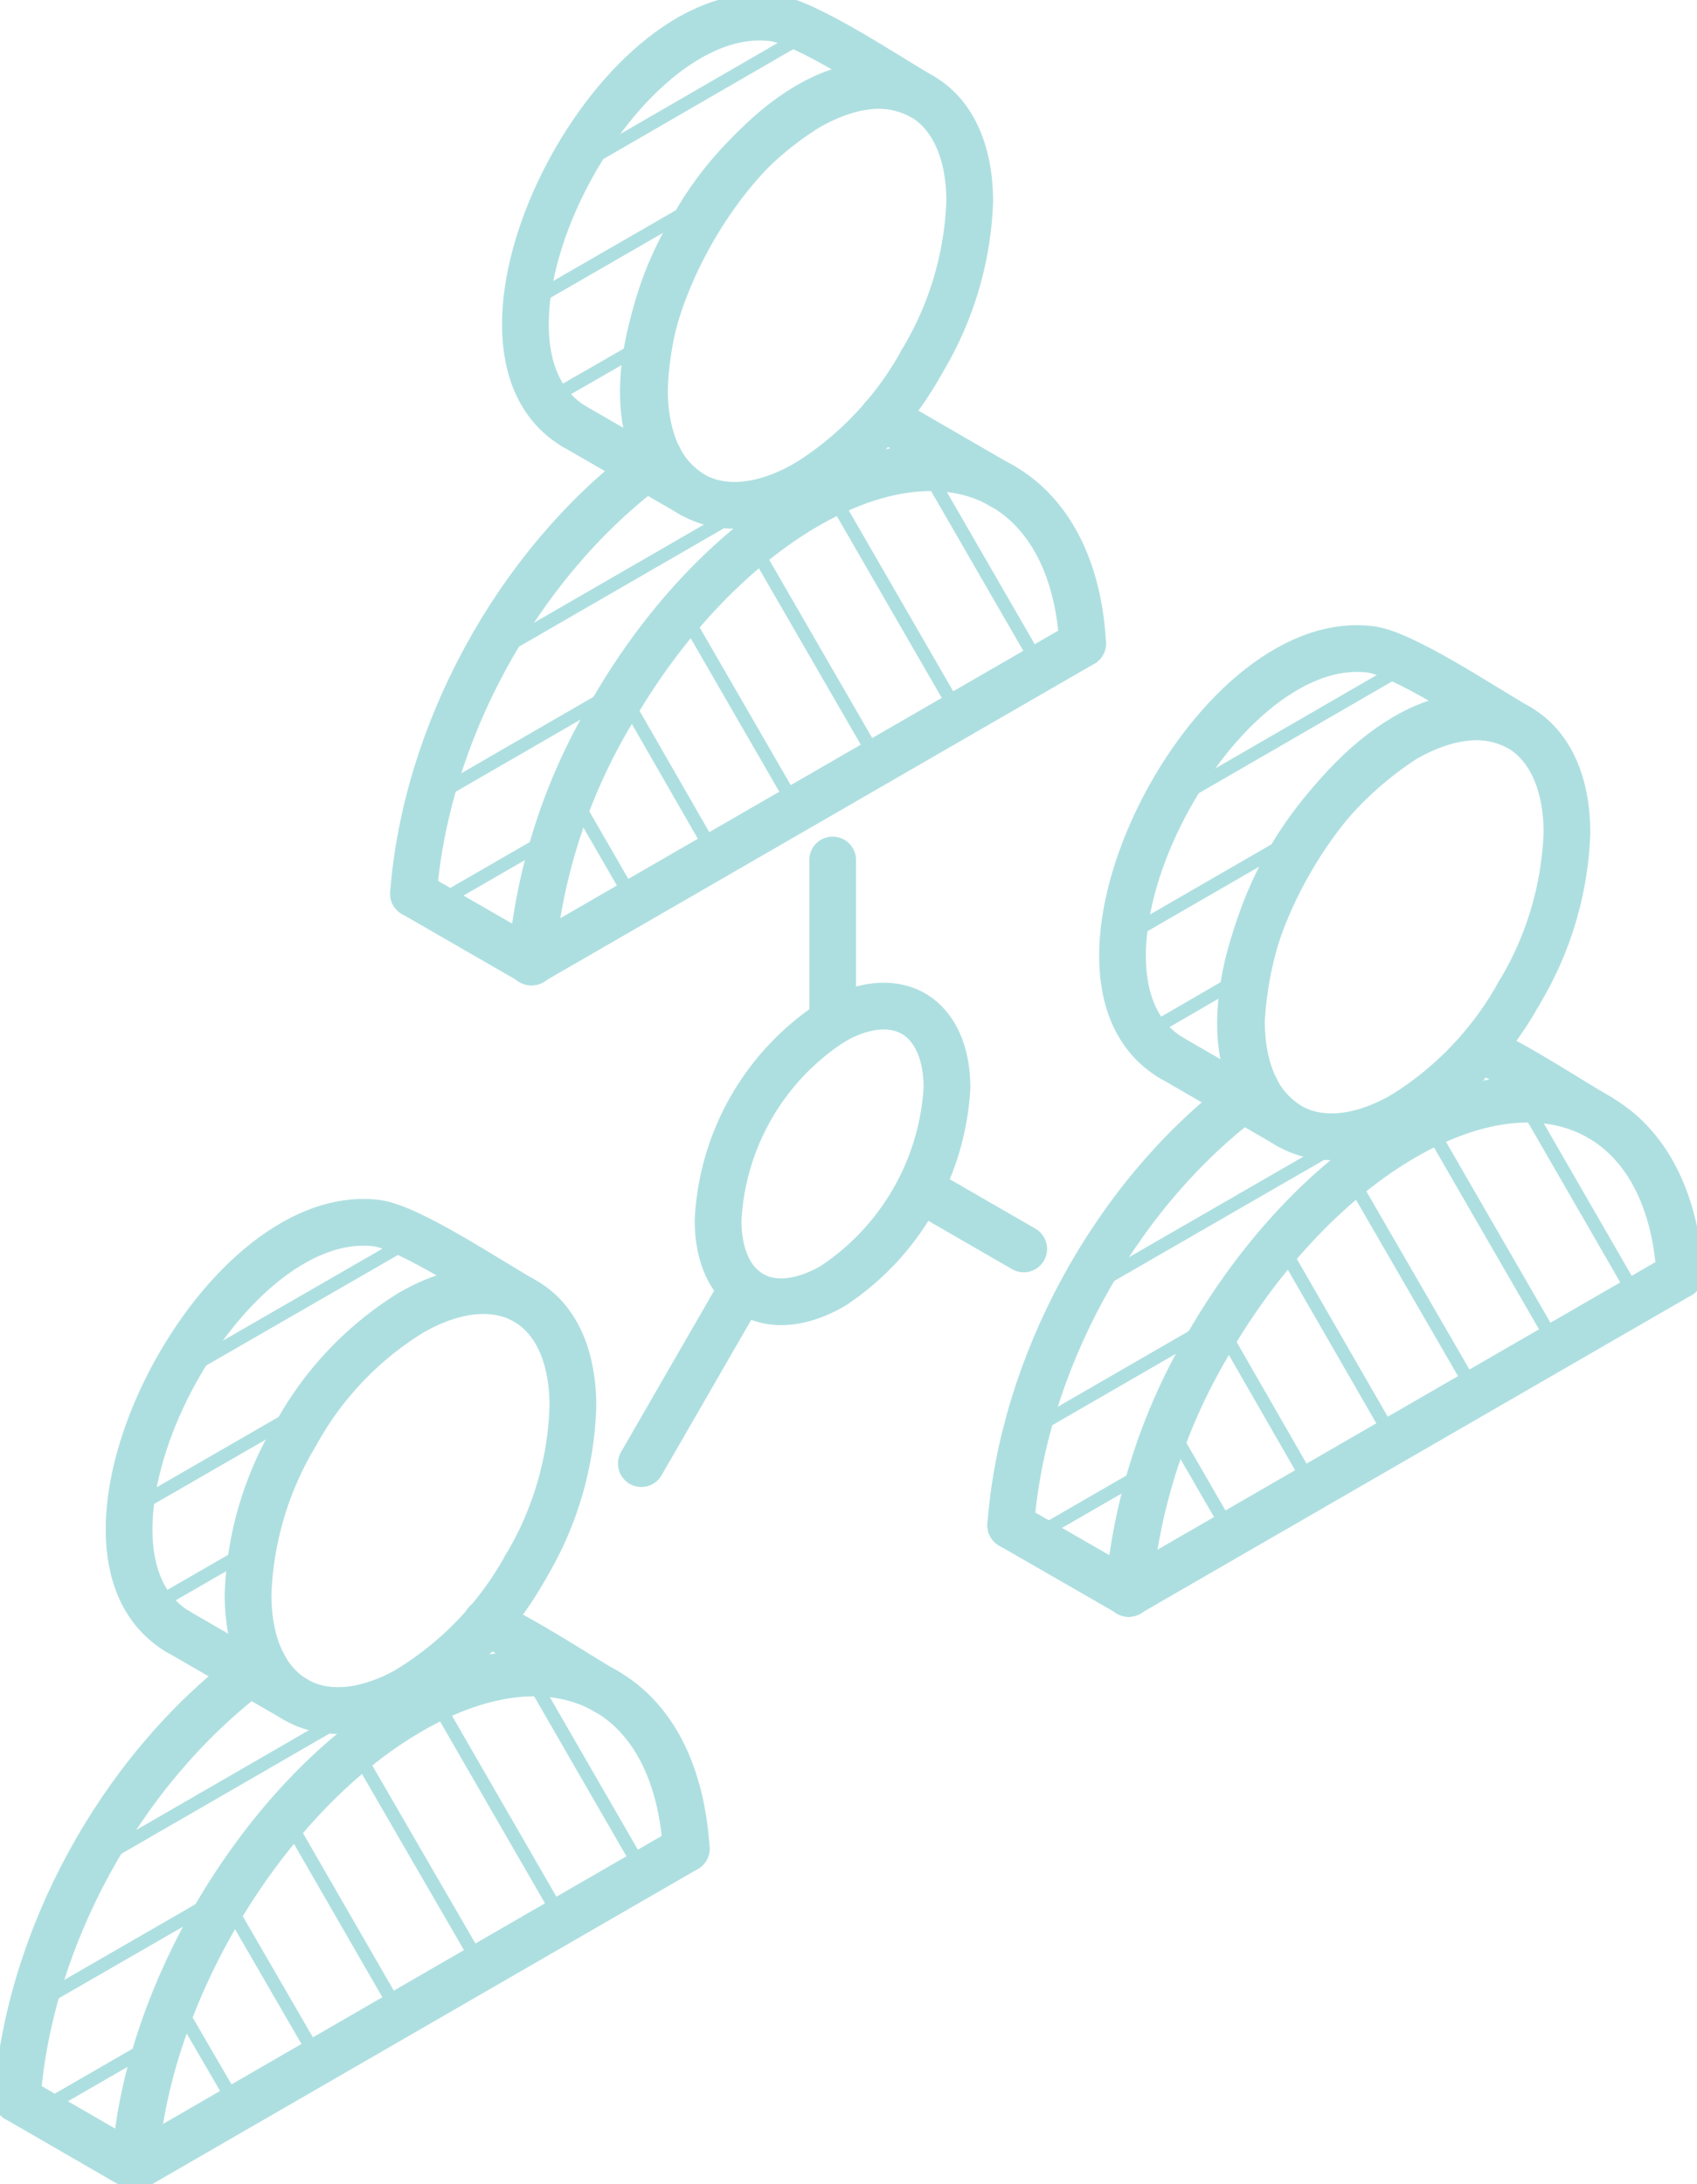 <svg id="Group_600" data-name="Group 600" xmlns="http://www.w3.org/2000/svg" width="149.501" height="192.403"><defs><clipPath id="clip-path"><path id="Rectangle_308" data-name="Rectangle 308" fill="none" stroke="#aedfe0" stroke-width="1" d="M0 0h149.501v192.403H0z"/></clipPath></defs><path id="Line_275" data-name="Line 275" fill="none" stroke="#aedfe0" stroke-linecap="round" stroke-linejoin="round" stroke-width="4.117" d="m90.188 110.012-9.14-5.276"/><g id="Group_599" data-name="Group 599"><g id="Group_598" data-name="Group 598" clip-path="url('#clip-path')" fill="none" stroke="#aedfe0" stroke-linecap="round"><path id="Path_1107" data-name="Path 1107" d="M133.822 87.49a29.32 29.32 0 0 0 4.221-14.118c0-4.579-1.627-7.781-4.221-9.286-2.593-1.482-6.156-1.268-10.124 1.022a31.662 31.662 0 0 0-14.33 24.8c0 4.562 1.627 7.764 4.2 9.267 2.611 1.5 6.171 1.288 10.126-1" stroke-linejoin="round" stroke-width="4.117"/><path id="Path_1108" data-name="Path 1108" d="M123.695 98.17a29.28 29.28 0 0 0 10.123-10.679" stroke-linejoin="round" stroke-width="4.117"/><path id="Path_1109" data-name="Path 1109" d="M147.994 112.303c-.4-6.746-3.024-11.538-7.068-13.864" stroke-linejoin="round" stroke-width="4.117"/><path id="Line_276" data-name="Line 276" stroke-linejoin="round" stroke-width="4.117" d="m99.421 140.354 48.573-28.05"/><path id="Path_1110" data-name="Path 1110" d="M140.926 98.439c-4.6-2.648-10.753-2.021-17.227 1.717-6.71 3.883-12.794 10.539-17.211 18.16a51.413 51.413 0 0 0-7.067 22.039" stroke-linejoin="round" stroke-width="4.117"/><path id="Path_1111" data-name="Path 1111" d="M113.572 99.172c-13.043-8.282 6.564-42.257 20.251-35.084" stroke-linejoin="round" stroke-width="4.117"/><path id="Line_277" data-name="Line 277" stroke-linejoin="round" stroke-width="4.117" d="m103.16 93.16 10.412 6.012"/><path id="Path_1112" data-name="Path 1112" d="M133.823 64.087c-3.148-1.805-10.2-6.529-13.1-6.887-14.114-1.752-29.482 28.752-17.566 35.96" stroke-linejoin="round" stroke-width="4.117"/><path id="Line_278" data-name="Line 278" stroke-linejoin="round" stroke-width="4.117" d="M110.638 95.952h-.035"/><path id="Path_1113" data-name="Path 1113" d="M89.042 134.361c1.057-14.08 9.017-28.838 20.451-37.553" stroke-linejoin="round" stroke-width="4.117"/><path id="Line_279" data-name="Line 279" stroke-linejoin="round" stroke-width="4.117" d="m99.458 140.354-10.415-5.993"/><path id="Path_1114" data-name="Path 1114" d="M130.425 92.392c3.578 1.645 7.532 4.328 10.5 6.028" stroke-linejoin="round" stroke-width="4.117"/><path id="Path_1115" data-name="Path 1115" d="M46.303 138.029a29.216 29.216 0 0 0 4.169-14.131c0-4.565-1.573-7.765-4.169-9.269-2.593-1.485-6.17-1.269-10.124 1.021a28.862 28.862 0 0 0-10.126 10.679 29.287 29.287 0 0 0-4.2 14.115c0 4.565 1.609 7.765 4.2 9.27 2.557 1.5 6.17 1.288 10.126-1" stroke-linejoin="round" stroke-width="4.117"/><path id="Path_1116" data-name="Path 1116" d="M36.179 148.694a29.255 29.255 0 0 0 10.124-10.665" stroke-linejoin="round" stroke-width="4.117"/><path id="Path_1117" data-name="Path 1117" d="M60.456 162.844c-.428-6.744-3-11.538-7.05-13.864" stroke-linejoin="round" stroke-width="4.117"/><path id="Line_280" data-name="Line 280" stroke-linejoin="round" stroke-width="4.117" d="m11.882 190.895 48.574-28.052"/><path id="Path_1118" data-name="Path 1118" d="M53.406 148.98c-4.6-2.649-10.77-2.024-17.227 1.717-6.729 3.882-12.794 10.536-17.229 18.159-4.045 7-6.673 14.812-7.069 22.04" stroke-linejoin="round" stroke-width="4.117"/><path id="Line_281" data-name="Line 281" stroke-linejoin="round" stroke-width="4.117" d="m15.641 143.701 10.412 6.011"/><path id="Path_1119" data-name="Path 1119" d="M46.303 114.629c-3.2-1.805-10.215-6.511-13.112-6.887-14.115-1.755-29.466 28.748-17.55 35.96" stroke-linejoin="round" stroke-width="4.117"/><path id="Line_282" data-name="Line 282" stroke-linejoin="round" stroke-width="4.117" d="M23.119 146.493h-.035"/><path id="Path_1120" data-name="Path 1120" d="M53.406 148.996c-2.988-1.754-6.941-4.419-10.555-6.082" stroke-linejoin="round" stroke-width="4.117"/><path id="Line_283" data-name="Line 283" stroke-linejoin="round" stroke-width="4.117" d="m1.508 184.883 10.374 5.995"/><path id="Path_1121" data-name="Path 1121" d="M21.973 147.387c-11.433 8.711-19.429 23.417-20.466 37.5" stroke-linejoin="round" stroke-width="4.117"/><path id="Line_284" data-name="Line 284" stroke-linejoin="round" stroke-width="4.117" d="M73.355 90.013v-14.26"/><path id="Path_1122" data-name="Path 1122" d="M81.207 31.867a29.286 29.286 0 0 0 4.222-14.118c0-4.563-1.627-7.783-4.223-9.268-2.576-1.5-6.154-1.287-10.108 1a29.347 29.347 0 0 0-10.125 10.686 29.306 29.306 0 0 0-4.2 14.115c0 4.565 1.611 7.767 4.2 9.27s6.173 1.288 10.126-1" stroke-linejoin="round" stroke-width="4.117"/><path id="Path_1123" data-name="Path 1123" d="M71.099 42.554a29.27 29.27 0 0 0 10.108-10.682" stroke-linejoin="round" stroke-width="4.117"/><path id="Path_1124" data-name="Path 1124" d="M95.379 56.683c-.377-6.744-3.008-11.538-7.069-13.867" stroke-linejoin="round" stroke-width="4.117"/><path id="Line_285" data-name="Line 285" stroke-linejoin="round" stroke-width="4.117" d="m46.804 84.733 48.574-28.05"/><path id="Path_1125" data-name="Path 1125" d="M88.31 42.816c-4.578-2.647-10.751-2.021-17.211 1.719-6.726 3.883-12.81 10.537-17.192 18.16a51.1 51.1 0 0 0-7.1 22.038" stroke-linejoin="round" stroke-width="4.117"/><path id="Path_1126" data-name="Path 1126" d="M60.973 43.552C47.914 35.27 67.521 1.314 81.207 8.487" stroke-linejoin="round" stroke-width="4.117"/><path id="Line_286" data-name="Line 286" stroke-linejoin="round" stroke-width="4.117" d="m50.545 37.54 10.428 6.012"/><path id="Path_1127" data-name="Path 1127" d="M81.206 8.486c-3.131-1.824-10.2-6.548-13.1-6.906-14.11-1.755-29.459 28.748-17.562 35.959" stroke-linejoin="round" stroke-width="4.117"/><path id="Line_287" data-name="Line 287" stroke-linejoin="round" stroke-width="4.117" d="m88.31 42.835-10.501-6.081"/><path id="Line_288" data-name="Line 288" stroke-linejoin="round" stroke-width="4.117" d="m36.427 78.722 10.431 6.012"/><path id="Path_1128" data-name="Path 1128" d="M56.896 41.223c-11.449 8.712-19.394 23.439-20.469 37.499" stroke-linejoin="round" stroke-width="4.117"/><path id="Line_289" data-name="Line 289" stroke-linejoin="round" stroke-width="4.117" d="M58.041 40.332h-.054"/><path id="Line_290" data-name="Line 290" stroke-linejoin="round" stroke-width="4.117" d="m56.499 128.923 8.928-15.476"/><path id="Path_1129" data-name="Path 1129" d="M73.354 113.286a22.454 22.454 0 0 0 10.073-17.461c0-3.22-1.146-5.472-2.935-6.53-1.824-1.056-4.385-.894-7.138.7a22.147 22.147 0 0 0-10.092 17.48c0 6.42 4.474 9.032 10.092 5.811Z" stroke-linejoin="round" stroke-width="4.117"/><path id="Line_291" data-name="Line 291" stroke-miterlimit="10" stroke-width="1.163" d="m107.881 134.076-4.042-6.996"/><path id="Line_292" data-name="Line 292" stroke-miterlimit="10" stroke-width="1.163" d="m115.109 130.103-7.012-12.201"/><path id="Line_293" data-name="Line 293" stroke-miterlimit="10" stroke-width="1.163" d="m122.338 126.097-9.051-15.707"/><path id="Line_294" data-name="Line 294" stroke-miterlimit="10" stroke-width="1.163" d="m129.584 122.017-10.25-17.712"/><path id="Line_295" data-name="Line 295" stroke-miterlimit="10" stroke-width="1.163" d="m136.722 117.903-10.466-18.122"/><path id="Line_296" data-name="Line 296" stroke-miterlimit="10" stroke-width="1.163" d="m143.826 113.68-9.143-15.85"/><path id="Line_297" data-name="Line 297" stroke-miterlimit="10" stroke-width="1.163" d="m100.01 130.193-7.817 4.511"/><path id="Line_298" data-name="Line 298" stroke-miterlimit="10" stroke-width="1.163" d="m105.629 117.401-13.813 7.978"/><path id="Line_299" data-name="Line 299" stroke-miterlimit="10" stroke-width="1.163" d="m117.148 101.212-19.946 11.503"/><path id="Line_300" data-name="Line 300" stroke-miterlimit="10" stroke-width="1.163" d="m108.313 86.736-6.298 3.652"/><path id="Line_301" data-name="Line 301" stroke-miterlimit="10" stroke-width="1.163" d="m112.856 74.556-12.63 7.297"/><path id="Line_302" data-name="Line 302" stroke-miterlimit="10" stroke-width="1.163" d="m123.198 59.027-18.464 10.679"/><path id="Line_303" data-name="Line 303" stroke-miterlimit="10" stroke-width="1.163" d="m12.527 180.645-7.907 4.562"/><path id="Line_304" data-name="Line 304" stroke-miterlimit="10" stroke-width="1.163" d="m18.145 167.872-13.864 7.994"/><path id="Line_305" data-name="Line 305" stroke-miterlimit="10" stroke-width="1.163" d="m29.505 151.753-19.787 11.43"/><path id="Line_306" data-name="Line 306" stroke-miterlimit="10" stroke-width="1.163" d="m20.828 137.206-6.386 3.684"/><path id="Line_307" data-name="Line 307" stroke-miterlimit="10" stroke-width="1.163" d="m25.372 125.005-12.719 7.335"/><path id="Line_308" data-name="Line 308" stroke-miterlimit="10" stroke-width="1.163" d="m35.622 109.549-18.408 10.609"/><path id="Line_309" data-name="Line 309" stroke-miterlimit="10" stroke-width="1.163" d="m20.311 184.616-4.045-6.96"/><path id="Line_310" data-name="Line 310" stroke-miterlimit="10" stroke-width="1.163" d="m27.589 180.663-7.065-12.204"/><path id="Line_311" data-name="Line 311" stroke-miterlimit="10" stroke-width="1.163" d="m34.765 176.638-9.054-15.707"/><path id="Line_312" data-name="Line 312" stroke-miterlimit="10" stroke-width="1.163" d="m42.01 172.576-10.249-17.695"/><path id="Line_313" data-name="Line 313" stroke-miterlimit="10" stroke-width="1.163" d="m49.148 168.46-10.465-18.138"/><path id="Line_314" data-name="Line 314" stroke-miterlimit="10" stroke-width="1.163" d="m56.286 164.256-9.177-15.905"/><path id="Line_315" data-name="Line 315" stroke-miterlimit="10" stroke-width="1.163" d="m47.484 74.376-8.033 4.635"/><path id="Line_316" data-name="Line 316" stroke-miterlimit="10" stroke-width="1.163" d="m53.156 61.549-13.864 8.014"/><path id="Line_317" data-name="Line 317" stroke-miterlimit="10" stroke-width="1.163" d="M64.247 45.588 44.765 56.842"/><path id="Line_318" data-name="Line 318" stroke-miterlimit="10" stroke-width="1.163" d="m55.751 30.922-6.478 3.719"/><path id="Line_319" data-name="Line 319" stroke-miterlimit="10" stroke-width="1.163" d="M60.418 18.682 47.61 26.071"/><path id="Line_320" data-name="Line 320" stroke-miterlimit="10" stroke-width="1.163" d="M70.421 3.35 52.296 13.835"/><path id="Line_321" data-name="Line 321" stroke-miterlimit="10" stroke-width="1.163" d="m55.269 78.437-4.026-6.977"/><path id="Line_322" data-name="Line 322" stroke-miterlimit="10" stroke-width="1.163" d="m62.495 74.483-7.014-12.201"/><path id="Line_323" data-name="Line 323" stroke-miterlimit="10" stroke-width="1.163" d="M69.741 70.457 60.67 54.75"/><path id="Line_324" data-name="Line 324" stroke-miterlimit="10" stroke-width="1.163" d="M76.968 66.397 66.753 48.719"/><path id="Line_325" data-name="Line 325" stroke-miterlimit="10" stroke-width="1.163" d="M84.106 62.283 73.641 44.158"/><path id="Line_326" data-name="Line 326" stroke-miterlimit="10" stroke-width="1.163" d="m91.245 58.06-9.143-15.834"/></g></g></svg>